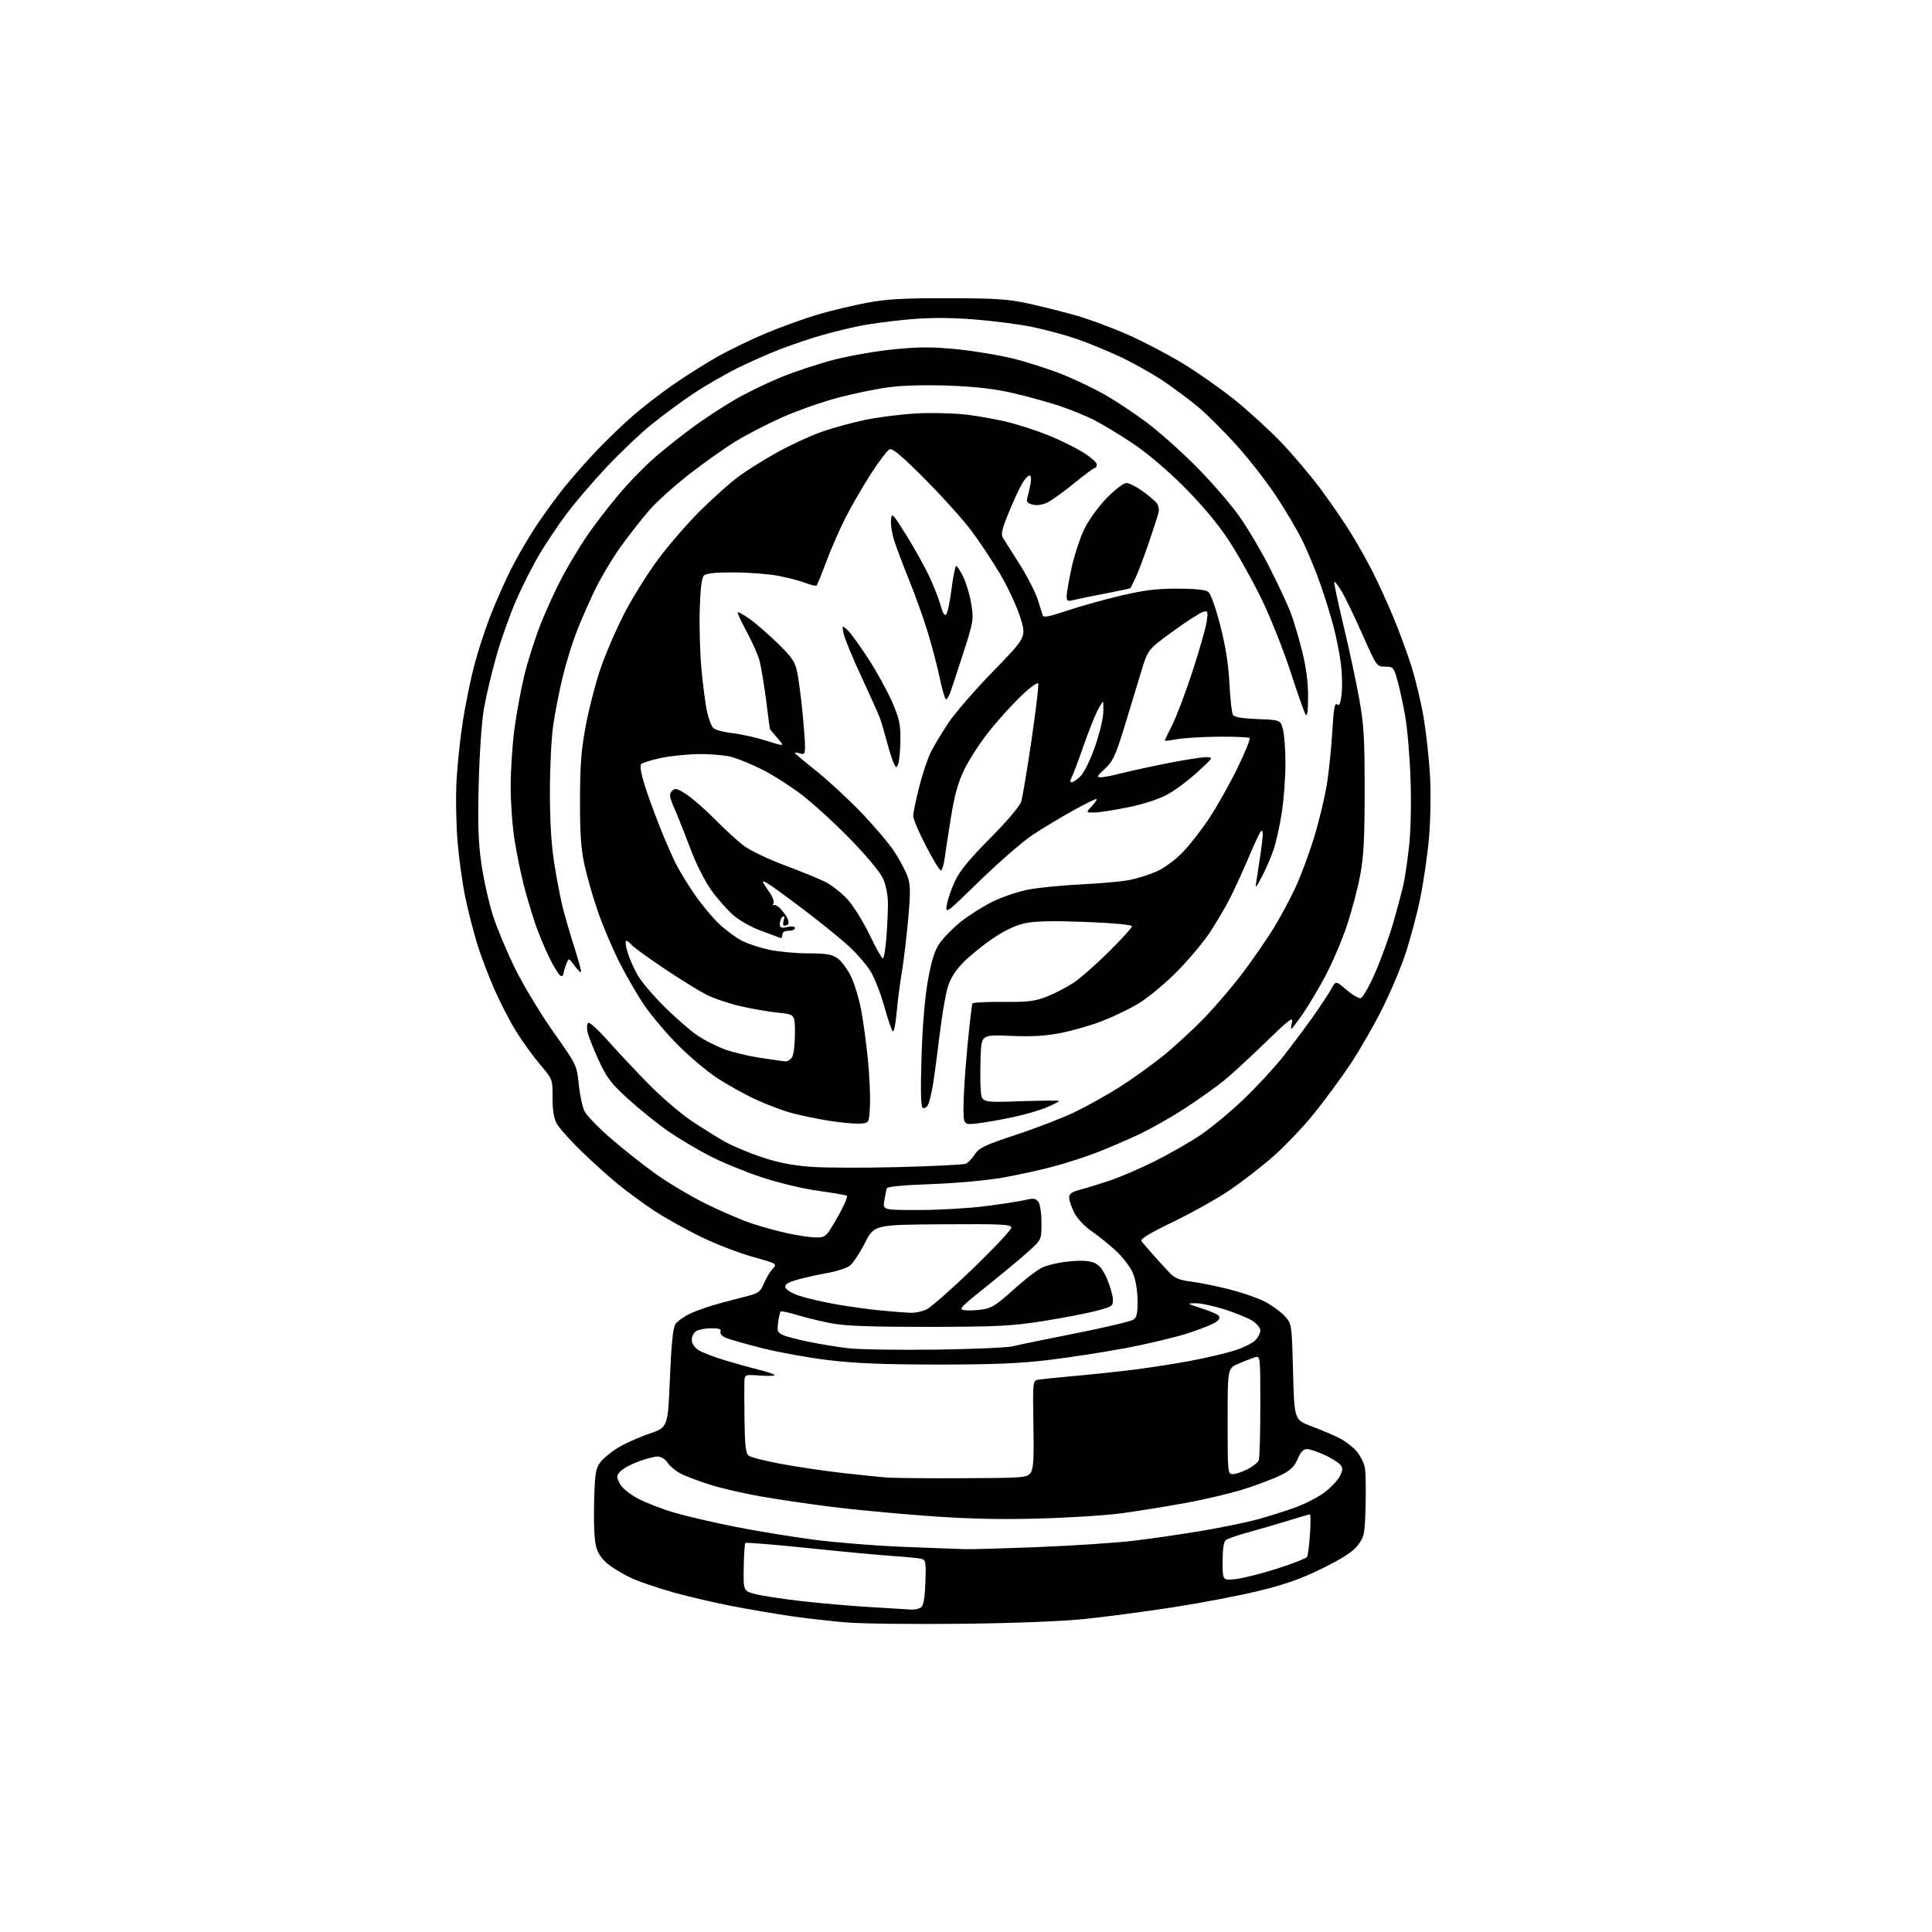 <?xml version="1.0" encoding="UTF-8" standalone="no"?>
<svg 
  version="1.1" 
  xmlns="http://www.w3.org/2000/svg" 
  xmlns:xlink="http://www.w3.org/1999/xlink" 
  xmlns:svg="http://www.w3.org/2000/svg"
  xmlns:rdf="http://www.w3.org/1999/02/22-rdf-syntax-ns#"
  xmlns:cc="http://creativecommons.org/ns#"
  xmlns:dc="http://purl.org/dc/elements/1.1/"
  viewBox="0 0 768 768"
  width="768"
  height="768"
>
<style>svg {background-color: white; }</style>"
<path stroke="none" fill="black" fill-rule="evenodd" d="M382.00,645.48C363.02,645.69 342.55,645.45 336.50,644.95C330.45,644.45 320.55,643.32 314.50,642.45C308.45,641.57 297.83,639.76 290.90,638.42C283.97,637.08 273.55,634.65 267.74,633.02C261.94,631.39 254.64,628.93 251.51,627.55C248.39,626.17 244.08,623.65 241.94,621.95C239.25,619.82 237.70,617.58 236.93,614.73C236.28,612.31 235.96,605.10 236.16,597.37C236.46,585.85 236.77,583.78 238.58,581.36C239.73,579.82 242.88,577.20 245.58,575.54C248.29,573.87 253.88,571.36 258.00,569.96C265.50,567.41 265.50,567.41 266.30,547.96C266.86,534.26 267.51,527.88 268.48,526.39C269.24,525.23 271.91,523.32 274.42,522.14C276.93,520.96 282.25,519.13 286.24,518.06C290.23,516.99 295.45,515.61 297.83,515.00C301.44,514.07 302.40,513.28 303.67,510.19C304.51,508.16 306.05,505.57 307.11,504.42C309.02,502.35 309.02,502.35 298.96,499.54C293.42,497.99 284.08,494.35 278.19,491.45C272.31,488.55 264.12,483.96 260.00,481.25C255.88,478.54 249.35,473.75 245.50,470.60C241.65,467.44 234.97,461.41 230.65,457.18C226.33,452.96 222.08,448.15 221.21,446.50C220.16,444.53 219.62,441.02 219.64,436.27C219.68,429.04 219.67,429.03 214.78,423.27C212.08,420.09 207.84,414.25 205.35,410.28C202.87,406.31 198.89,398.65 196.52,393.26C194.14,387.87 191.04,379.64 189.62,374.98C188.20,370.31 186.13,362.23 185.02,357.00C183.91,351.77 182.51,341.88 181.92,335.00C181.33,328.12 181.12,317.10 181.47,310.50C181.82,303.90 182.97,293.10 184.01,286.50C185.06,279.90 187.08,270.02 188.51,264.55C189.93,259.08 192.88,250.04 195.06,244.46C197.24,238.89 201.05,230.36 203.53,225.50C206.00,220.65 210.47,213.04 213.45,208.59C216.43,204.14 221.35,197.41 224.39,193.63C227.42,189.86 233.19,183.32 237.20,179.10C241.22,174.88 247.65,168.68 251.50,165.33C255.35,161.98 262.51,156.44 267.42,153.02C272.32,149.61 280.20,144.62 284.92,141.95C289.64,139.27 298.45,135.00 304.49,132.47C310.54,129.94 319.76,126.61 324.99,125.06C330.22,123.52 339.00,121.41 344.50,120.38C352.47,118.88 359.06,118.51 377.00,118.55C396.41,118.59 400.87,118.90 409.50,120.81C415.00,122.02 423.55,124.19 428.50,125.63C433.45,127.07 442.43,130.43 448.45,133.10C454.47,135.77 464.08,140.78 469.81,144.23C475.53,147.68 484.78,154.14 490.36,158.59C495.94,163.04 504.39,170.74 509.15,175.70C513.90,180.66 521.01,189.06 524.95,194.36C528.88,199.66 534.28,207.51 536.94,211.81C539.61,216.11 543.61,223.24 545.83,227.66C548.05,232.08 551.68,240.04 553.89,245.36C556.10,250.68 559.30,259.36 561.00,264.65C562.69,269.95 564.92,279.28 565.94,285.39C566.96,291.50 568.10,301.90 568.46,308.50C568.84,315.17 568.65,326.06 568.05,333.00C567.45,339.88 565.87,350.77 564.54,357.21C563.21,363.64 560.52,373.68 558.56,379.52C556.61,385.35 552.29,395.47 548.95,402.01C545.62,408.56 540.03,418.19 536.53,423.42C533.03,428.66 526.67,437.28 522.40,442.59C518.13,447.90 510.78,455.62 506.07,459.75C501.36,463.88 493.46,469.98 488.53,473.30C483.60,476.62 473.58,482.22 466.27,485.74C457.14,490.13 453.22,492.50 453.75,493.32C454.18,493.97 456.32,496.50 458.51,498.94C460.71,501.39 463.64,504.59 465.03,506.05C466.97,508.09 468.95,508.89 473.53,509.46C476.81,509.87 483.59,511.24 488.59,512.50C493.59,513.77 499.89,515.93 502.59,517.31C505.29,518.69 508.85,521.23 510.50,522.97C513.50,526.13 513.50,526.13 514.00,545.28C514.50,564.43 514.50,564.43 521.50,567.04C525.35,568.47 530.36,570.61 532.62,571.78C534.89,572.95 537.91,575.30 539.33,576.99C540.76,578.68 542.20,581.56 542.55,583.40C542.89,585.24 543.02,592.12 542.84,598.70C542.52,609.94 542.33,610.88 539.76,614.25C537.80,616.82 533.86,619.39 525.76,623.40C517.21,627.62 511.10,629.79 500.37,632.41C492.60,634.30 477.30,637.22 466.37,638.91C455.44,640.60 439.75,642.68 431.50,643.54C422.16,644.51 403.47,645.24 382.00,645.48zM362.50,639.84C363.60,639.91 365.18,639.54 366.00,639.02C367.10,638.32 367.59,635.71 367.85,629.13C368.16,621.13 368.00,620.14 366.35,619.68C365.33,619.40 360.23,618.89 355.00,618.54C349.77,618.20 334.55,616.78 321.16,615.38C307.78,613.98 296.59,613.08 296.30,613.36C296.02,613.65 295.72,618.07 295.64,623.18C295.50,632.48 295.50,632.48 300.50,633.73C303.25,634.41 311.57,635.67 319.00,636.52C326.43,637.36 338.80,638.43 346.50,638.88C354.20,639.34 361.40,639.77 362.50,639.84zM491.25,627.70C494.14,627.39 501.54,625.51 507.70,623.54C513.87,621.57 519.20,619.49 519.55,618.91C519.91,618.34 520.44,614.30 520.74,609.94C521.04,605.57 521.02,602.00 520.69,602.00C520.37,602.00 516.59,603.09 512.30,604.42C508.01,605.75 500.90,607.83 496.50,609.03C492.10,610.23 487.94,611.67 487.25,612.23C486.45,612.88 486.00,615.96 486.00,620.76C486.00,628.28 486.00,628.28 491.25,627.70zM383.50,615.82C385.70,615.90 398.75,615.53 412.50,614.99C426.25,614.45 443.32,613.33 450.44,612.49C457.56,611.66 469.93,609.86 477.94,608.50C485.95,607.14 495.88,605.09 500.00,603.95C504.12,602.81 510.65,600.75 514.50,599.39C518.35,598.02 523.62,595.35 526.22,593.46C528.81,591.57 531.65,588.64 532.53,586.94C533.86,584.38 533.90,583.59 532.81,582.27C532.09,581.40 529.25,579.63 526.50,578.35C523.75,577.07 520.60,576.02 519.50,576.02C518.12,576.02 516.99,577.24 515.85,579.94C514.60,582.92 513.05,584.45 509.35,586.31C506.68,587.66 500.17,590.15 494.87,591.84C489.58,593.53 479.00,596.05 471.37,597.44C463.74,598.83 452.32,600.67 446.00,601.53C439.68,602.39 424.60,603.35 412.50,603.66C396.66,604.07 384.20,603.76 368.00,602.56C355.62,601.64 338.52,600.01 330.00,598.93C321.48,597.85 309.10,596.03 302.50,594.87C295.90,593.72 286.90,591.65 282.50,590.27C278.10,588.90 272.82,586.92 270.76,585.87C268.71,584.83 266.30,582.86 265.40,581.49C264.43,580.01 262.82,579.00 261.42,579.00C260.13,579.00 256.64,579.91 253.67,581.02C250.70,582.13 247.50,583.89 246.56,584.93C245.01,586.64 244.99,587.09 246.36,589.74C247.29,591.52 250.13,593.85 253.69,595.74C256.88,597.44 263.55,600.00 268.50,601.43C273.45,602.85 284.36,605.37 292.74,607.02C301.13,608.66 315.08,610.94 323.74,612.08C332.41,613.21 348.50,614.49 359.50,614.91C370.50,615.34 381.30,615.75 383.50,615.82zM383.33,587.61C406.93,587.51 408.23,587.40 409.64,585.50C410.83,583.88 411.05,580.22 410.80,566.20C410.51,549.59 410.58,548.89 412.50,548.50C413.60,548.27 420.12,547.59 427.00,546.98C433.88,546.37 444.68,545.23 451.00,544.43C457.32,543.63 467.33,542.07 473.23,540.96C479.13,539.85 486.80,538.07 490.26,537.00C493.73,535.93 497.56,534.12 498.78,532.99C500.00,531.85 501.00,530.03 501.00,528.95C501.00,527.79 499.64,526.14 497.75,524.97C495.96,523.87 490.99,521.85 486.70,520.48C482.41,519.12 477.23,518.02 475.20,518.05C471.66,518.11 471.76,518.19 477.38,519.99C480.62,521.02 483.74,522.34 484.33,522.93C485.08,523.68 484.82,524.43 483.45,525.48C482.38,526.30 477.37,528.32 472.32,529.96C467.27,531.60 456.01,534.28 447.31,535.91C438.60,537.54 424.73,539.68 416.49,540.66C405.27,542.00 394.22,542.45 372.50,542.43C351.12,542.41 339.73,541.95 329.18,540.66C321.30,539.70 309.60,537.59 303.18,535.97C296.76,534.35 290.24,532.50 288.70,531.87C286.99,531.17 286.10,530.18 286.42,529.36C286.80,528.35 285.89,528.00 282.90,528.00C280.68,528.00 278.00,528.47 276.93,529.04C275.83,529.62 275.00,531.12 275.00,532.51C275.00,534.04 275.97,535.59 277.60,536.65C279.02,537.59 283.86,539.45 288.35,540.79C292.83,542.13 298.91,543.82 301.85,544.55C304.79,545.27 307.49,546.18 307.85,546.55C308.21,546.93 305.69,547.04 302.25,546.81C296.00,546.37 296.00,546.37 295.90,549.44C295.84,551.12 295.87,558.12 295.96,565.00C296.09,574.75 296.46,577.75 297.62,578.65C298.44,579.29 304.15,580.74 310.31,581.89C316.46,583.04 327.35,584.66 334.50,585.49C341.65,586.31 349.98,587.15 353.00,587.36C356.02,587.56 369.67,587.68 383.33,587.61zM490.04,586.00C491.16,586.00 493.81,585.12 495.92,584.04C498.03,582.97 500.03,581.35 500.38,580.46C500.72,579.57 501.00,569.84 501.00,558.85C501.00,538.87 501.00,538.87 498.75,539.58C497.51,539.97 494.59,541.11 492.25,542.11C488.00,543.93 488.00,543.93 488.00,564.96C488.00,585.47 488.05,586.00 490.04,586.00zM371.50,536.50C386.35,536.31 400.30,535.71 402.50,535.18C404.70,534.64 416.04,532.31 427.71,529.99C439.37,527.68 449.68,525.23 450.61,524.55C451.93,523.58 452.28,521.84 452.19,516.63C452.12,512.47 451.36,508.36 450.19,505.73C449.15,503.40 446.08,499.48 443.37,497.00C440.65,494.52 436.33,491.06 433.76,489.30C431.09,487.48 428.22,484.39 427.05,482.09C425.92,479.89 425.00,477.18 425.00,476.08C425.00,474.57 426.04,473.80 429.25,472.96C431.59,472.34 436.88,470.72 441.00,469.35C445.12,467.98 453.25,464.49 459.05,461.60C464.85,458.70 473.06,454.00 477.28,451.15C481.50,448.30 489.19,441.92 494.37,436.97C499.55,432.02 506.64,424.34 510.14,419.91C513.64,415.47 518.98,408.33 522.00,404.04C525.02,399.75 528.29,394.80 529.25,393.04C531.00,389.84 531.00,389.84 535.22,393.45C537.54,395.44 540.09,396.94 540.90,396.78C541.70,396.63 544.33,392.00 546.72,386.50C549.12,381.00 552.36,372.00 553.93,366.50C555.49,361.00 557.24,354.48 557.82,352.00C558.39,349.52 559.40,342.79 560.06,337.02C560.80,330.63 561.05,320.11 560.72,310.02C560.42,300.94 559.45,289.45 558.56,284.50C557.67,279.55 556.27,273.14 555.45,270.25C554.02,265.26 553.78,265.00 550.59,265.00C547.27,265.00 547.21,264.92 541.61,252.25C538.50,245.24 534.80,237.56 533.39,235.18C531.97,232.81 530.62,231.05 530.39,231.27C530.17,231.50 531.76,239.07 533.93,248.10C536.11,257.13 538.91,270.13 540.17,277.01C542.15,287.81 542.46,292.80 542.47,314.00C542.47,333.41 542.10,340.47 540.68,348.00C539.69,353.23 537.31,362.23 535.39,368.00C533.47,373.77 529.62,382.77 526.83,388.00C524.05,393.23 519.95,400.09 517.74,403.25C515.52,406.41 513.54,409.00 513.34,409.00C513.13,409.00 513.25,407.76 513.60,406.25C514.12,404.01 512.21,405.47 503.37,414.06C497.39,419.87 490.02,426.67 487.00,429.17C483.98,431.68 476.91,436.73 471.30,440.40C465.69,444.08 457.14,448.91 452.30,451.15C447.46,453.40 440.12,456.54 436.00,458.14C431.88,459.74 424.34,462.19 419.25,463.58C414.17,464.97 404.94,467.00 398.75,468.10C392.25,469.24 380.18,470.34 370.16,470.70C358.96,471.09 352.70,471.70 352.49,472.40C352.31,473.01 351.88,475.19 351.53,477.25C350.91,481.00 350.91,481.00 365.23,481.00C373.11,481.00 384.95,480.32 391.53,479.49C398.11,478.65 405.30,477.54 407.50,477.02C410.81,476.23 411.72,476.35 412.75,477.72C413.46,478.67 414.00,482.28 414.00,486.10C414.00,492.81 414.00,492.81 408.75,497.54C405.86,500.15 398.37,506.38 392.10,511.39C381.49,519.86 380.89,520.52 383.54,520.83C385.10,521.02 388.30,520.88 390.65,520.53C394.10,520.01 396.39,518.55 402.64,512.87C406.89,509.01 412.00,505.02 413.99,504.01C415.98,502.99 420.84,501.84 424.79,501.45C429.65,500.97 432.91,501.14 434.90,501.96C436.99,502.82 438.46,504.64 440.04,508.32C441.26,511.15 442.31,514.78 442.38,516.40C442.50,519.21 442.22,519.40 435.50,521.15C431.65,522.15 422.20,523.96 414.50,525.18C402.33,527.10 396.44,527.40 369.50,527.45C347.34,527.48 336.36,527.11 331.00,526.13C326.88,525.37 320.64,523.88 317.15,522.81C313.66,521.74 310.59,521.08 310.32,521.35C310.05,521.62 309.60,523.58 309.31,525.71C308.86,529.09 309.10,529.72 311.22,530.69C312.55,531.30 317.21,532.52 321.57,533.41C325.93,534.29 332.88,535.43 337.00,535.93C341.12,536.44 356.65,536.69 371.50,536.50zM361.85,521.86C363.69,521.94 366.62,521.32 368.35,520.50C370.08,519.67 378.37,512.36 386.77,504.25C395.18,496.14 402.04,488.82 402.02,488.00C402.00,486.70 398.38,486.52 374.75,486.67C347.50,486.85 347.50,486.85 343.80,494.14C341.76,498.14 339.07,502.20 337.81,503.14C336.56,504.09 332.60,505.38 329.02,506.01C325.43,506.65 320.11,507.82 317.19,508.63C313.27,509.71 311.95,510.52 312.19,511.70C312.36,512.62 314.67,514.05 317.55,515.03C320.33,515.97 326.86,517.50 332.05,518.43C337.25,519.36 345.32,520.48 350.00,520.92C354.68,521.37 360.01,521.79 361.85,521.86zM324.24,491.92C327.51,491.99 328.27,491.53 330.34,488.25C331.64,486.19 333.70,482.54 334.92,480.15C336.14,477.76 336.93,475.60 336.68,475.34C336.42,475.09 331.33,474.21 325.36,473.38C319.01,472.51 309.59,470.25 302.68,467.95C296.18,465.79 286.91,461.98 282.07,459.48C277.24,456.99 269.87,452.60 265.70,449.72C261.53,446.85 254.43,441.15 249.92,437.06C242.87,430.65 241.22,428.50 237.98,421.45C235.91,416.96 233.92,411.91 233.55,410.24C233.18,408.55 233.32,406.92 233.86,406.58C234.40,406.25 238.13,409.70 242.15,414.24C246.17,418.78 253.52,426.58 258.48,431.57C263.44,436.57 270.88,442.90 275.00,445.65C279.12,448.39 284.98,452.05 288.02,453.76C291.06,455.48 297.67,458.27 302.73,459.96C309.15,462.11 315.00,463.27 322.21,463.82C327.87,464.24 343.75,464.30 357.50,463.93C371.25,463.57 383.18,462.97 384.00,462.59C384.82,462.21 386.40,460.54 387.50,458.88C389.22,456.27 391.55,455.17 404.29,450.95C412.43,448.26 422.92,444.18 427.61,441.89C432.30,439.60 439.98,435.31 444.69,432.35C449.39,429.40 457.13,423.88 461.88,420.10C466.62,416.31 474.33,409.23 479.00,404.36C483.68,399.48 490.68,391.22 494.57,386.00C498.46,380.77 503.72,373.12 506.27,369.00C508.81,364.87 512.69,357.67 514.87,353.00C517.06,348.32 520.47,339.16 522.44,332.64C524.42,326.11 526.68,316.66 527.48,311.64C528.28,306.61 529.24,297.21 529.61,290.75C530.14,281.71 530.57,279.23 531.51,280.01C532.42,280.76 532.87,279.76 533.32,275.91C533.66,273.11 533.51,267.59 533.00,263.66C532.49,259.72 531.17,253.08 530.06,248.91C528.96,244.73 526.66,237.31 524.95,232.41C523.24,227.51 520.12,219.90 518.01,215.50C515.89,211.10 511.01,202.78 507.15,197.00C503.29,191.22 496.28,182.23 491.57,177.01C486.87,171.79 480.20,165.12 476.76,162.19C473.32,159.25 466.84,154.41 462.37,151.41C457.90,148.42 450.02,144.02 444.87,141.63C439.72,139.25 431.93,136.07 427.57,134.59C423.20,133.10 415.39,131.01 410.21,129.94C405.03,128.88 394.52,127.53 386.85,126.95C376.84,126.20 369.46,126.22 360.70,127.02C353.99,127.64 345.35,128.80 341.50,129.60C337.65,130.40 331.15,131.99 327.06,133.14C322.96,134.28 315.54,136.77 310.56,138.66C305.58,140.56 297.48,144.14 292.57,146.62C287.66,149.09 280.01,153.54 275.57,156.50C271.13,159.47 263.80,164.87 259.27,168.50C254.74,172.14 246.53,179.92 241.01,185.80C235.50,191.69 228.31,200.10 225.04,204.50C221.77,208.90 217.04,215.96 214.52,220.18C212.01,224.40 207.90,232.47 205.40,238.11C202.90,243.75 199.31,253.79 197.42,260.43C195.52,267.07 193.27,276.55 192.40,281.50C191.49,286.70 190.60,299.37 190.30,311.50C189.88,328.02 190.12,334.91 191.42,343.78C192.33,349.98 194.42,359.21 196.06,364.28C197.70,369.35 201.73,378.90 205.01,385.50C208.30,392.10 215.10,403.33 220.14,410.46C229.25,423.36 229.30,423.45 230.07,431.10C230.50,435.34 231.55,440.16 232.41,441.83C233.28,443.50 237.93,448.29 242.74,452.48C247.56,456.66 255.55,462.99 260.50,466.54C265.45,470.10 274.45,475.46 280.50,478.47C286.55,481.48 294.88,485.04 299.00,486.40C303.12,487.75 309.65,489.53 313.50,490.35C317.35,491.17 322.18,491.87 324.24,491.92zM341.50,446.66C339.30,446.74 333.90,446.23 329.50,445.52C325.10,444.81 318.57,443.46 315.00,442.53C311.43,441.60 304.79,439.10 300.26,436.99C295.72,434.87 288.76,430.97 284.77,428.32C280.79,425.67 273.92,419.87 269.52,415.44C265.11,411.01 259.19,404.04 256.36,399.94C253.54,395.85 248.97,388.00 246.21,382.50C243.45,377.00 239.62,367.99 237.71,362.47C235.79,356.96 233.39,348.63 232.37,343.97C230.95,337.48 230.53,331.42 230.56,318.00C230.58,304.20 231.07,297.96 232.84,288.50C234.07,281.90 236.68,271.77 238.64,266.00C240.59,260.23 244.88,250.27 248.17,243.88C251.46,237.49 257.66,227.59 261.95,221.88C266.24,216.17 273.75,207.55 278.63,202.73C283.51,197.91 290.20,191.96 293.50,189.51C296.80,187.05 303.75,182.69 308.94,179.81C314.13,176.93 322.01,173.29 326.44,171.72C330.87,170.15 338.77,167.98 344.00,166.89C349.23,165.81 358.45,164.66 364.50,164.34C370.60,164.02 379.56,164.26 384.60,164.88C389.60,165.50 397.12,166.88 401.30,167.95C405.48,169.02 412.39,171.29 416.65,173.00C420.92,174.71 427.02,177.69 430.20,179.62C433.39,181.56 436.00,183.79 436.00,184.57C436.00,185.36 435.65,186.00 435.22,186.00C434.79,186.00 431.08,188.75 426.97,192.12C422.86,195.48 418.08,198.92 416.36,199.75C414.41,200.69 412.18,201.01 410.50,200.59C408.28,200.03 407.91,199.51 408.43,197.70C408.79,196.49 409.34,194.04 409.67,192.25C410.02,190.30 409.85,189.00 409.23,189.00C408.66,189.00 407.33,190.47 406.26,192.28C405.20,194.08 402.81,199.27 400.95,203.82C398.31,210.28 397.81,212.46 398.67,213.79C399.27,214.73 402.26,219.46 405.32,224.30C408.37,229.14 411.61,235.44 412.51,238.30C413.42,241.16 414.32,244.04 414.53,244.70C414.79,245.56 417.47,245.03 423.70,242.90C428.54,241.25 438.04,238.57 444.81,236.95C454.50,234.63 459.42,234.00 467.87,234.00C474.92,234.00 479.19,234.43 480.28,235.25C481.25,235.98 483.23,241.47 485.04,248.50C487.18,256.77 488.32,263.98 488.72,271.68C489.03,277.82 489.66,283.45 490.11,284.18C490.66,285.07 493.85,285.61 499.94,285.85C508.96,286.20 508.96,286.20 509.97,289.85C510.53,291.86 510.99,298.00 510.99,303.50C510.99,309.00 510.34,317.77 509.54,323.00C508.75,328.23 507.23,334.99 506.17,338.04C505.12,341.08 503.05,345.81 501.59,348.54C498.92,353.50 498.92,353.50 499.56,349.50C499.92,347.30 500.60,342.80 501.08,339.50C501.56,336.20 501.97,332.62 501.98,331.55C501.99,330.39 501.65,329.99 501.14,330.55C500.67,331.07 498.58,335.55 496.50,340.50C494.42,345.45 491.14,352.65 489.22,356.50C487.30,360.35 483.46,366.88 480.70,371.00C477.93,375.12 471.81,382.33 467.09,387.01C462.36,391.68 455.57,397.20 452.00,399.27C448.43,401.34 442.12,404.34 437.98,405.94C433.85,407.54 426.68,409.61 422.04,410.55C415.79,411.82 410.59,412.13 401.88,411.78C390.14,411.29 390.14,411.29 389.82,419.90C389.64,424.63 389.66,430.70 389.86,433.39C390.21,438.28 390.21,438.28 405.61,437.76C414.07,437.48 421.00,437.43 421.00,437.66C421.00,437.89 418.86,438.99 416.25,440.12C413.64,441.25 407.68,443.00 403.00,444.01C398.32,445.02 391.91,446.16 388.75,446.54C383.00,447.23 383.00,447.23 383.00,439.80C383.00,435.72 383.70,425.00 384.56,415.99C385.42,406.98 386.32,399.28 386.57,398.89C386.82,398.49 392.30,398.21 398.76,398.27C408.67,398.36 411.37,398.03 416.11,396.17C419.19,394.96 423.91,392.52 426.61,390.76C429.30,389.00 435.66,383.43 440.75,378.37C445.84,373.32 450.00,368.74 450.00,368.20C450.00,367.62 442.51,366.92 431.71,366.49C418.84,365.99 411.71,366.13 407.67,366.96C403.80,367.77 399.59,369.73 394.72,373.01C390.75,375.67 385.40,380.03 382.83,382.68C379.58,386.04 377.71,389.08 376.65,392.72C375.81,395.60 374.41,403.92 373.53,411.22C372.65,418.53 371.47,427.39 370.90,430.93C370.34,434.46 369.43,438.19 368.89,439.21C368.35,440.22 367.41,440.75 366.81,440.38C366.05,439.91 365.90,433.79 366.32,420.10C366.71,407.66 367.64,396.55 368.87,389.69C370.32,381.61 371.51,377.88 373.58,374.88C375.11,372.68 378.86,368.87 381.93,366.41C384.99,363.95 390.65,360.37 394.50,358.46C398.35,356.54 404.88,354.35 409.00,353.58C413.12,352.82 422.57,351.90 430.00,351.54C437.43,351.18 445.97,350.41 449.00,349.82C452.02,349.24 456.86,347.71 459.75,346.43C462.80,345.08 467.17,341.87 470.15,338.80C472.97,335.89 477.81,329.65 480.89,324.94C483.98,320.24 488.95,311.36 491.95,305.22C494.94,299.09 497.10,293.76 496.73,293.40C496.37,293.03 490.77,292.79 484.28,292.85C477.80,292.92 470.36,293.37 467.75,293.85C465.14,294.34 463.00,294.59 463.00,294.40C463.00,294.21 464.36,291.37 466.03,288.09C467.70,284.81 471.31,275.23 474.06,266.81C476.80,258.39 479.34,249.52 479.68,247.09C480.27,242.99 480.17,242.72 478.24,243.23C477.10,243.52 471.69,247.02 466.21,251.00C456.25,258.23 456.25,258.23 453.53,267.36C452.03,272.39 449.02,282.29 446.84,289.36C443.41,300.47 442.37,302.68 439.18,305.61C436.06,308.48 435.81,308.99 437.54,309.00C438.66,309.00 442.22,308.31 445.44,307.47C448.67,306.63 456.90,304.83 463.73,303.47C470.57,302.11 477.58,301.00 479.31,301.00C482.46,301.00 482.46,301.00 475.98,306.94C472.42,310.21 467.02,314.23 463.99,315.87C460.65,317.68 454.46,319.68 448.33,320.93C442.75,322.07 436.72,323.00 434.92,323.00C431.65,323.00 431.65,323.00 434.00,320.50C435.29,319.13 436.15,317.83 435.92,317.62C435.69,317.41 431.45,319.49 426.50,322.24C421.55,324.99 414.35,329.33 410.50,331.87C406.65,334.42 397.25,342.57 389.61,350.00C375.72,363.50 375.72,363.50 376.41,359.50C376.79,357.30 378.29,353.02 379.73,350.00C381.56,346.16 385.76,341.08 393.63,333.17C400.33,326.43 405.31,320.55 405.92,318.67C406.48,316.93 408.33,305.92 410.04,294.22C411.75,282.51 412.96,272.39 412.74,271.73C412.52,271.05 409.61,273.14 406.05,276.52C402.59,279.81 396.91,286.06 393.42,290.41C389.93,294.77 385.49,301.54 383.55,305.46C380.89,310.84 379.55,315.54 378.08,324.55C377.01,331.12 375.85,338.64 375.51,341.25C375.16,343.86 374.48,346.00 373.99,346.00C373.50,346.00 370.83,341.61 368.06,336.25C365.29,330.89 363.02,325.55 363.01,324.38C363.00,323.21 364.08,317.99 365.41,312.77C366.73,307.56 368.82,301.31 370.05,298.90C371.28,296.48 374.36,291.35 376.90,287.51C379.43,283.66 387.47,274.37 394.77,266.87C408.04,253.23 408.04,253.23 405.55,245.36C404.19,241.04 400.62,233.36 397.63,228.30C394.64,223.24 389.59,215.59 386.40,211.30C383.22,207.01 374.92,197.75 367.96,190.73C358.94,181.64 354.83,178.13 353.68,178.57C352.80,178.91 349.37,183.40 346.07,188.55C342.77,193.70 338.19,201.64 335.89,206.21C333.60,210.77 330.24,218.48 328.43,223.35C326.61,228.22 324.90,232.44 324.61,232.73C324.32,233.01 322.38,232.58 320.29,231.76C318.21,230.94 313.35,229.66 309.50,228.92C305.65,228.18 297.69,227.55 291.80,227.54C284.33,227.51 280.72,227.89 279.80,228.80C278.92,229.68 278.39,234.03 278.15,242.43C277.96,249.21 278.27,259.88 278.85,266.13C279.42,272.38 280.41,279.87 281.03,282.76C281.66,285.66 282.78,288.64 283.52,289.38C284.26,290.12 287.68,291.05 291.12,291.43C294.56,291.82 300.67,293.19 304.70,294.47C312.03,296.80 312.03,296.80 309.01,293.36C307.36,291.48 306.00,289.80 306.00,289.65C306.00,289.50 305.33,284.29 304.51,278.08C303.69,271.88 302.53,264.93 301.93,262.65C301.33,260.37 299.04,255.20 296.85,251.16C294.65,247.12 293.04,243.63 293.26,243.40C293.49,243.17 295.66,244.39 298.09,246.11C300.52,247.83 305.52,252.19 309.22,255.81C315.01,261.47 316.08,263.09 316.95,267.44C317.50,270.22 318.42,277.16 318.98,282.86C319.54,288.55 320.00,294.77 320.00,296.67C320.00,299.68 319.74,300.05 318.00,299.50C316.90,299.15 316.00,299.06 316.00,299.30C316.00,299.54 319.73,302.69 324.28,306.30C328.84,309.91 336.83,317.28 342.05,322.68C347.27,328.08 353.30,335.18 355.45,338.45C357.61,341.72 360.00,346.22 360.78,348.45C361.94,351.82 361.98,354.67 361.00,365.50C360.36,372.65 359.22,382.10 358.49,386.50C357.75,390.90 356.84,397.99 356.46,402.25C356.08,406.51 355.43,410.00 355.01,410.00C354.60,410.00 353.05,405.61 351.57,400.25C350.08,394.89 347.54,388.42 345.91,385.87C344.28,383.32 340.58,379.05 337.70,376.37C334.81,373.69 327.16,367.46 320.70,362.53C314.23,357.60 307.52,352.66 305.77,351.56C303.59,350.18 302.87,350.01 303.47,351.03C303.94,351.84 305.18,353.73 306.23,355.24C307.27,356.75 307.80,358.55 307.40,359.24C307.00,359.93 307.01,360.20 307.42,359.83C307.83,359.47 309.00,360.00 310.01,361.01C311.02,362.02 312.32,363.72 312.89,364.79C313.46,365.86 313.65,367.02 313.30,367.37C312.95,367.72 312.26,368.00 311.77,368.00C311.27,368.00 311.17,367.04 311.54,365.87C311.99,364.44 311.85,363.97 311.11,364.43C310.50,364.81 310.00,366.03 310.00,367.14C310.00,368.86 310.44,369.06 313.00,368.50C314.89,368.09 316.00,368.24 316.00,368.92C316.00,369.51 314.88,370.00 313.50,370.00C311.89,370.00 311.00,370.56 311.00,371.58C311.00,372.45 310.64,373.02 310.21,372.83C309.77,372.65 306.35,371.39 302.59,370.02C298.63,368.59 293.92,365.92 291.36,363.67C288.93,361.53 284.99,357.02 282.59,353.64C280.19,350.26 276.63,343.21 274.68,337.96C272.72,332.71 269.90,325.59 268.41,322.15C266.02,316.66 265.87,315.70 267.15,314.42C268.43,313.15 269.16,313.33 273.08,315.93C275.55,317.56 280.70,322.10 284.53,326.01C288.36,329.92 293.52,334.61 296.00,336.42C298.48,338.23 305.68,341.65 312.00,344.00C318.32,346.36 325.54,349.31 328.04,350.55C330.54,351.80 334.50,354.90 336.84,357.44C339.18,359.98 343.14,366.32 345.64,371.53C348.14,376.74 350.53,381.00 350.95,381.00C351.36,381.00 351.99,377.29 352.35,372.75C352.70,368.21 352.98,362.02 352.97,359.00C352.96,355.71 352.17,351.77 351.00,349.20C349.86,346.68 344.38,340.11 337.78,333.34C331.57,326.99 322.78,318.99 318.24,315.57C313.70,312.16 306.73,307.75 302.74,305.79C298.76,303.82 293.48,301.64 291.00,300.94C288.52,300.25 282.68,299.71 278.00,299.76C273.32,299.80 266.42,300.51 262.65,301.32C258.88,302.13 255.39,303.21 254.88,303.72C254.31,304.29 254.78,307.33 256.09,311.57C257.26,315.38 259.99,322.92 262.14,328.33C264.29,333.74 267.22,340.49 268.65,343.33C270.09,346.17 273.49,351.74 276.22,355.69C278.94,359.65 283.32,364.90 285.94,367.35C288.57,369.81 292.63,372.79 294.96,373.98C297.30,375.17 302.20,376.78 305.86,377.56C309.51,378.33 316.48,378.97 321.35,378.98C328.61,379.00 330.70,379.36 333.03,381.02C334.60,382.14 336.99,385.41 338.36,388.29C339.72,391.17 341.51,397.12 342.33,401.51C343.16,405.90 344.35,414.68 344.99,421.00C345.62,427.32 346.00,435.65 345.82,439.50C345.50,446.50 345.50,446.50 341.50,446.66zM312.21,421.90C313.16,421.96 314.40,421.13 314.96,420.07C315.53,419.00 316.00,414.78 316.00,410.68C316.00,403.23 316.00,403.23 309.25,402.55C305.54,402.18 298.79,401.01 294.26,399.96C289.72,398.90 283.66,396.85 280.78,395.39C277.91,393.93 270.36,389.26 264.01,385.01C257.67,380.76 251.87,376.54 251.12,375.64C250.37,374.74 249.38,374.00 248.93,374.00C248.47,374.00 248.70,376.02 249.45,378.49C250.19,380.96 252.03,385.12 253.54,387.74C255.05,390.36 259.96,396.11 264.45,400.53C268.94,404.94 274.79,410.00 277.45,411.76C280.11,413.52 284.81,415.91 287.88,417.06C290.96,418.21 297.31,419.75 301.99,420.48C306.67,421.21 311.27,421.85 312.21,421.90zM223.01,388.00C222.47,388.00 220.50,384.96 218.64,381.25C216.78,377.54 214.11,371.12 212.70,367.00C211.30,362.88 209.23,355.90 208.12,351.50C207.00,347.10 205.39,339.23 204.55,334.00C203.70,328.77 203.01,319.24 203.00,312.80C203.00,306.37 203.67,296.02 204.49,289.80C205.31,283.59 207.10,273.91 208.46,268.31C209.82,262.71 212.78,253.48 215.02,247.81C217.27,242.14 221.17,233.68 223.69,229.00C226.21,224.32 230.48,217.23 233.18,213.24C235.87,209.24 241.52,201.87 245.73,196.85C249.94,191.84 256.79,184.82 260.94,181.27C265.10,177.71 272.10,172.21 276.50,169.04C280.90,165.87 288.10,161.19 292.50,158.65C296.90,156.11 305.00,152.19 310.50,149.94C316.00,147.69 325.49,144.56 331.60,142.98C337.70,141.40 348.39,139.55 355.35,138.86C365.46,137.85 370.52,137.85 380.53,138.85C387.42,139.53 397.60,141.24 403.16,142.64C408.72,144.04 417.42,146.86 422.49,148.89C427.55,150.93 435.12,154.56 439.30,156.95C443.48,159.34 450.86,164.24 455.70,167.84C460.54,171.44 469.45,179.36 475.50,185.45C481.55,191.53 489.29,200.47 492.70,205.31C496.11,210.15 501.55,219.38 504.79,225.81C508.04,232.24 511.66,239.97 512.85,243.00C514.04,246.03 516.13,252.95 517.50,258.38C519.22,265.17 520.00,270.95 519.98,276.88C519.97,282.85 519.67,285.04 518.99,284.00C518.45,283.18 515.74,275.49 512.97,266.92C510.19,258.35 504.98,245.30 501.39,237.92C497.80,230.54 491.89,220.00 488.25,214.50C483.98,208.06 477.70,200.57 470.57,193.44C463.80,186.67 455.84,179.95 450.07,176.11C444.88,172.67 438.04,168.54 434.86,166.93C431.69,165.33 425.58,162.84 421.29,161.40C417.01,159.96 408.77,157.68 403.00,156.33C395.50,154.58 388.22,153.72 377.50,153.31C368.31,152.96 359.01,153.19 353.50,153.91C348.55,154.56 339.35,156.44 333.06,158.10C326.77,159.77 316.78,163.29 310.86,165.93C304.94,168.57 296.58,172.90 292.30,175.54C288.01,178.18 279.82,183.98 274.10,188.42C268.38,192.86 261.31,199.20 258.40,202.50C255.49,205.80 250.35,212.32 246.97,217.00C243.59,221.68 238.86,229.58 236.46,234.56C234.06,239.54 230.72,247.19 229.04,251.56C227.36,255.93 224.90,264.00 223.58,269.50C222.26,275.00 220.59,283.55 219.88,288.50C219.17,293.45 218.59,305.38 218.60,315.00C218.60,326.88 219.17,336.03 220.37,343.50C221.34,349.55 222.81,357.20 223.63,360.50C224.45,363.80 226.45,370.67 228.06,375.76C229.68,380.86 231.00,385.56 231.00,386.21C231.00,386.86 229.89,385.88 228.53,384.04C226.06,380.70 226.06,380.70 225.03,383.41C224.46,384.91 224.00,386.55 224.00,387.07C224.00,387.58 223.56,388.00 223.01,388.00zM425.91,311.00C426.45,311.00 427.99,309.99 429.34,308.75C430.73,307.47 433.19,302.62 435.03,297.50C436.81,292.55 438.39,286.36 438.54,283.75C438.68,281.14 438.63,279.00 438.42,279.00C438.21,279.00 437.17,280.70 436.11,282.79C435.05,284.87 432.58,291.17 430.62,296.79C428.66,302.42 426.58,307.91 426.00,309.01C425.33,310.25 425.30,311.00 425.91,311.00zM357.09,303.48C356.32,305.45 356.31,305.45 355.31,303.48C354.76,302.39 353.54,298.57 352.60,295.00C351.66,291.43 350.40,287.15 349.80,285.50C349.20,283.85 345.84,276.36 342.35,268.85C338.85,261.33 335.70,253.68 335.34,251.85C334.69,248.50 334.69,248.50 336.84,250.40C338.02,251.44 341.75,256.56 345.12,261.77C348.49,266.97 352.77,274.74 354.63,279.02C357.49,285.62 357.99,287.92 357.93,294.15C357.89,298.19 357.51,302.39 357.09,303.48zM376.05,278.00C375.66,278.00 374.57,274.29 373.62,269.75C372.67,265.21 370.53,257.00 368.85,251.50C367.18,246.00 363.90,236.78 361.55,231.00C359.21,225.22 356.52,218.16 355.58,215.29C354.64,212.43 354.01,208.60 354.18,206.79C354.49,203.62 354.71,203.84 360.42,213.00C363.68,218.22 367.80,225.65 369.58,229.50C371.35,233.35 373.33,238.47 373.98,240.88C374.74,243.72 375.49,244.91 376.12,244.28C376.66,243.74 377.61,239.19 378.25,234.15C378.88,229.12 379.72,225.00 380.11,225.00C380.50,225.00 381.78,226.98 382.95,229.40C384.12,231.81 385.54,236.65 386.11,240.15C387.09,246.23 386.96,247.05 382.95,259.50C380.65,266.65 378.32,273.74 377.76,275.25C377.21,276.76 376.44,278.00 376.05,278.00zM426.75,238.52C424.33,239.13 424.00,238.94 424.02,236.86C424.03,235.56 424.93,230.45 426.02,225.50C427.11,220.55 429.39,213.65 431.10,210.17C432.85,206.61 436.73,201.26 440.00,197.92C443.18,194.67 446.67,192.00 447.75,192.00C448.82,192.00 451.68,193.43 454.10,195.17C456.52,196.92 459.07,199.06 459.76,199.92C460.45,200.79 460.83,202.40 460.59,203.50C460.36,204.60 458.55,210.22 456.58,216.00C454.61,221.78 452.21,228.07 451.25,230.00C450.29,231.93 449.45,233.62 449.40,233.77C449.34,233.92 444.84,234.89 439.40,235.93C433.95,236.97 428.26,238.14 426.75,238.52z" />

</svg>